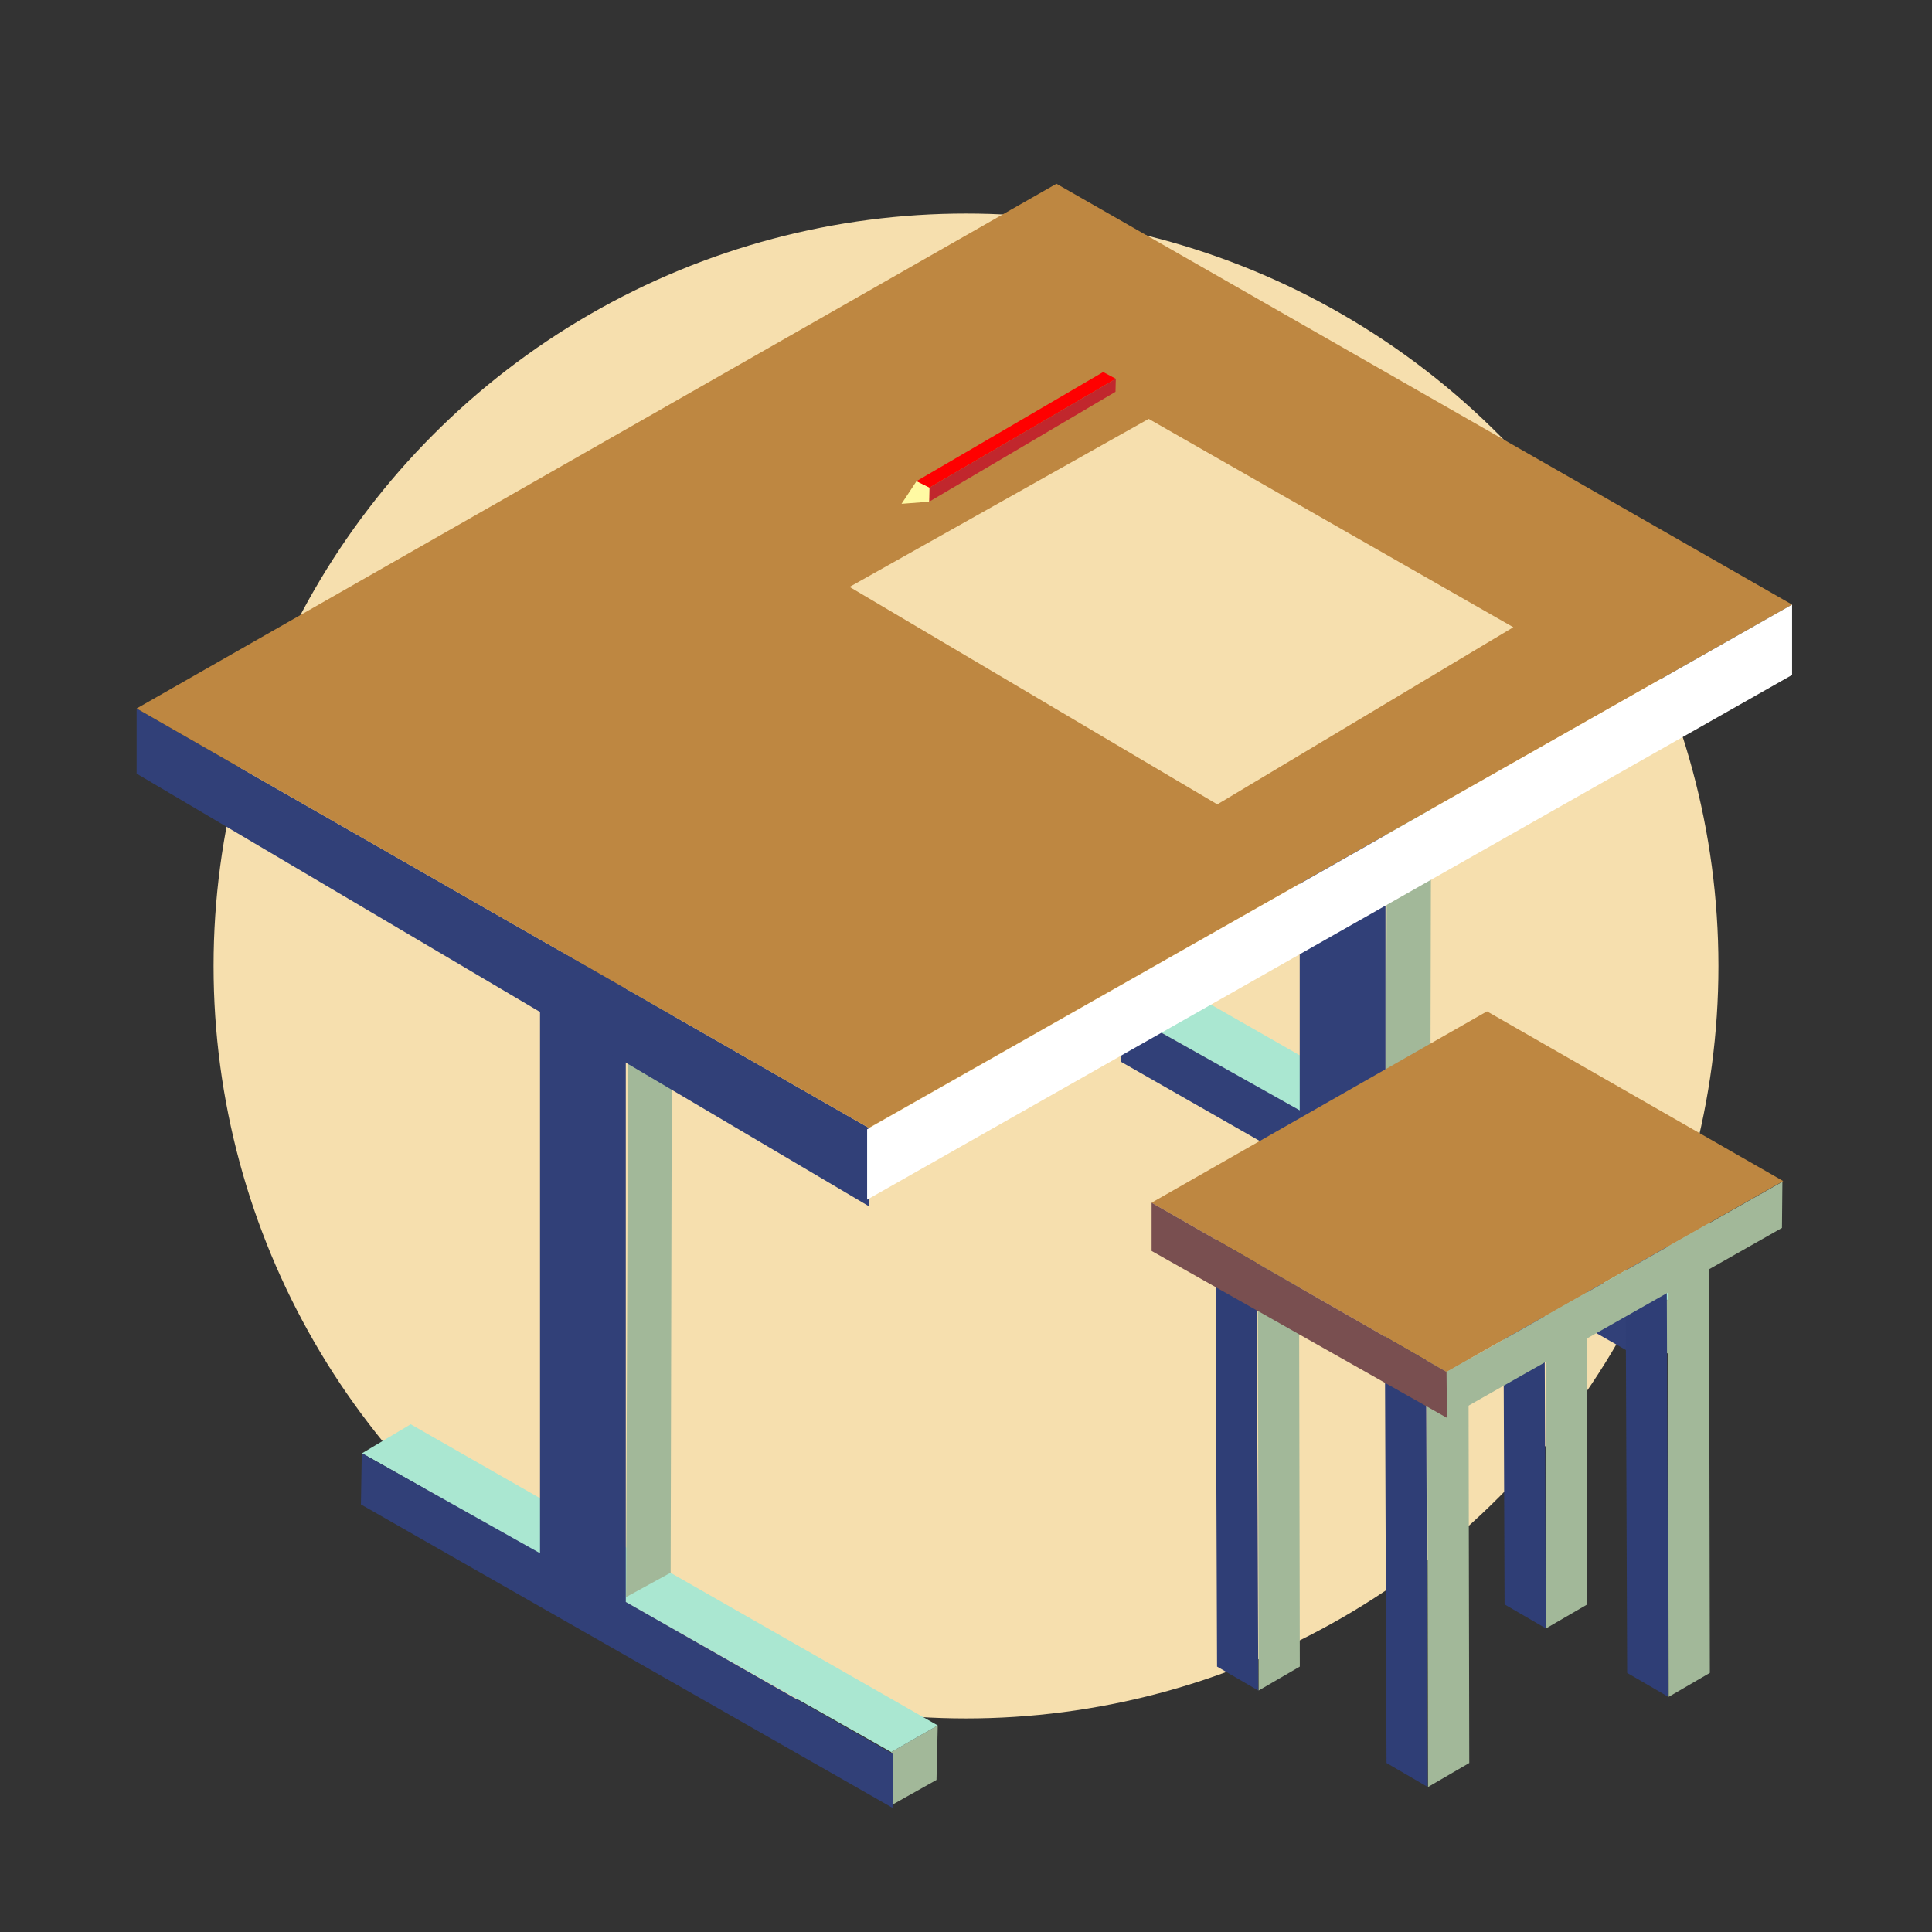 <svg xmlns="http://www.w3.org/2000/svg" viewBox="0 0 389 389"><rect x="0" y="0" width="389" height="389" fill="#333333" stroke="none"/><defs><style>.cls-1,.cls-7{fill:#f6dfae;}.cls-2{fill:#a2b899;}.cls-3{fill:#aae7d1;}.cls-4{fill:#314078;}.cls-5{fill:#be8741;}.cls-6{fill:#fff;}.cls-7{fill-rule:evenodd;}.cls-8{fill:#fffaa3;}.cls-9{fill:red;}.cls-10{fill:#c1272d;}.cls-11{fill:#2f3e76;}.cls-12{fill:#794f50;}</style></defs><g id="Ebene_24" data-name="Ebene 24"><circle class="cls-1" cx="194.5" cy="194.5" r="151.5"/></g><g id="teacher_stuff" data-name="teacher stuff"><polygon class="cls-2" points="188.81 347.41 179.44 352.77 179.3 363.58 188.56 358.38 188.81 347.41"/><polyline class="cls-3" points="82.69 286.77 188.81 347.41 179.44 352.77 72.89 292.61 82.69 286.77"/><polyline class="cls-2" points="135.03 316.65 126.06 321.56 126.51 199.49 135.31 194.97"/><polygon class="cls-4" points="108.73 189.3 108.73 312.73 72.84 292.58 72.67 302.91 179.7 364 179.84 353.19 126 322.55 126 198.78 108.73 189.3"/><polyline class="cls-4" points="174.94 227.1 175.01 242.91 27.51 155.77 27.51 142.65"/><polygon class="cls-2" points="341.77 258.24 332.41 263.61 332.26 274.41 341.52 269.22 341.77 258.24"/><polyline class="cls-3" points="235.65 197.6 341.77 258.24 332.41 263.61 225.85 203.44 235.65 197.6"/><polyline class="cls-2" points="287.99 227.49 279.02 232.4 279.47 110.33 288.27 105.81"/><polygon class="cls-4" points="261.69 100.14 261.69 223.56 225.8 203.42 225.63 213.74 332.66 274.84 332.8 264.03 278.96 233.38 278.96 109.62 261.69 100.14"/><polygon class="cls-5" points="360.83 121.73 212.71 37 27.51 142.65 174.94 227.1 360.83 121.73"/><polygon class="cls-6" points="174.59 241.55 174.59 227.38 360.83 121.73 360.83 135.9 174.59 241.55"/><polygon class="cls-7" points="171.06 118.17 231.28 84.34 304.7 126.29 245.1 161.96 171.06 118.17"/><polygon class="cls-8" points="184.54 96.88 181.52 101.44 187.16 101.01 187.23 98.18 184.54 96.88"/><polygon class="cls-9" points="222.12 74.91 184.54 96.88 187.15 98.18 224.66 76.27 222.12 74.91"/><polygon class="cls-10" points="224.66 76.27 224.6 78.89 187.09 101.01 187.15 98.18 224.66 76.27"/></g><g id="Ebene_25" data-name="Ebene 25"><polygon class="cls-11" points="244.69 240.72 245.05 335.56 253.35 340.38 252.99 245.45 244.69 240.72"/><polygon class="cls-2" points="261.53 241.08 261.71 335.56 253.42 340.38 253.24 245.81 261.53 241.08"/><polygon class="cls-11" points="327.25 241.99 327.62 336.83 335.91 341.65 335.55 246.72 327.25 241.99"/><polygon class="cls-2" points="344.09 242.35 344.27 336.83 335.98 341.65 335.8 247.08 344.09 242.35"/><polygon class="cls-11" points="302.57 228.2 302.94 323.04 311.23 327.86 310.87 232.93 302.57 228.2"/><polygon class="cls-2" points="319.42 228.56 319.6 323.04 311.3 327.86 311.12 233.29 319.42 228.56"/><polygon class="cls-11" points="278.8 260.13 279.17 354.97 287.46 359.8 287.1 264.86 278.8 260.13"/><polygon class="cls-2" points="295.65 260.5 295.83 354.97 287.53 359.8 287.35 265.22 295.65 260.5"/><polygon class="cls-5" points="359.04 237.8 299.4 203.63 231.87 242.16 291.25 276.23 359.04 237.8"/><polygon class="cls-2" points="358.88 237.94 291.25 276.23 291.34 285.48 358.79 247.24 358.88 237.94"/><polygon class="cls-12" points="291.25 276.23 291.34 285.48 231.87 251.87 231.87 242.16 291.25 276.23"/></g></svg>